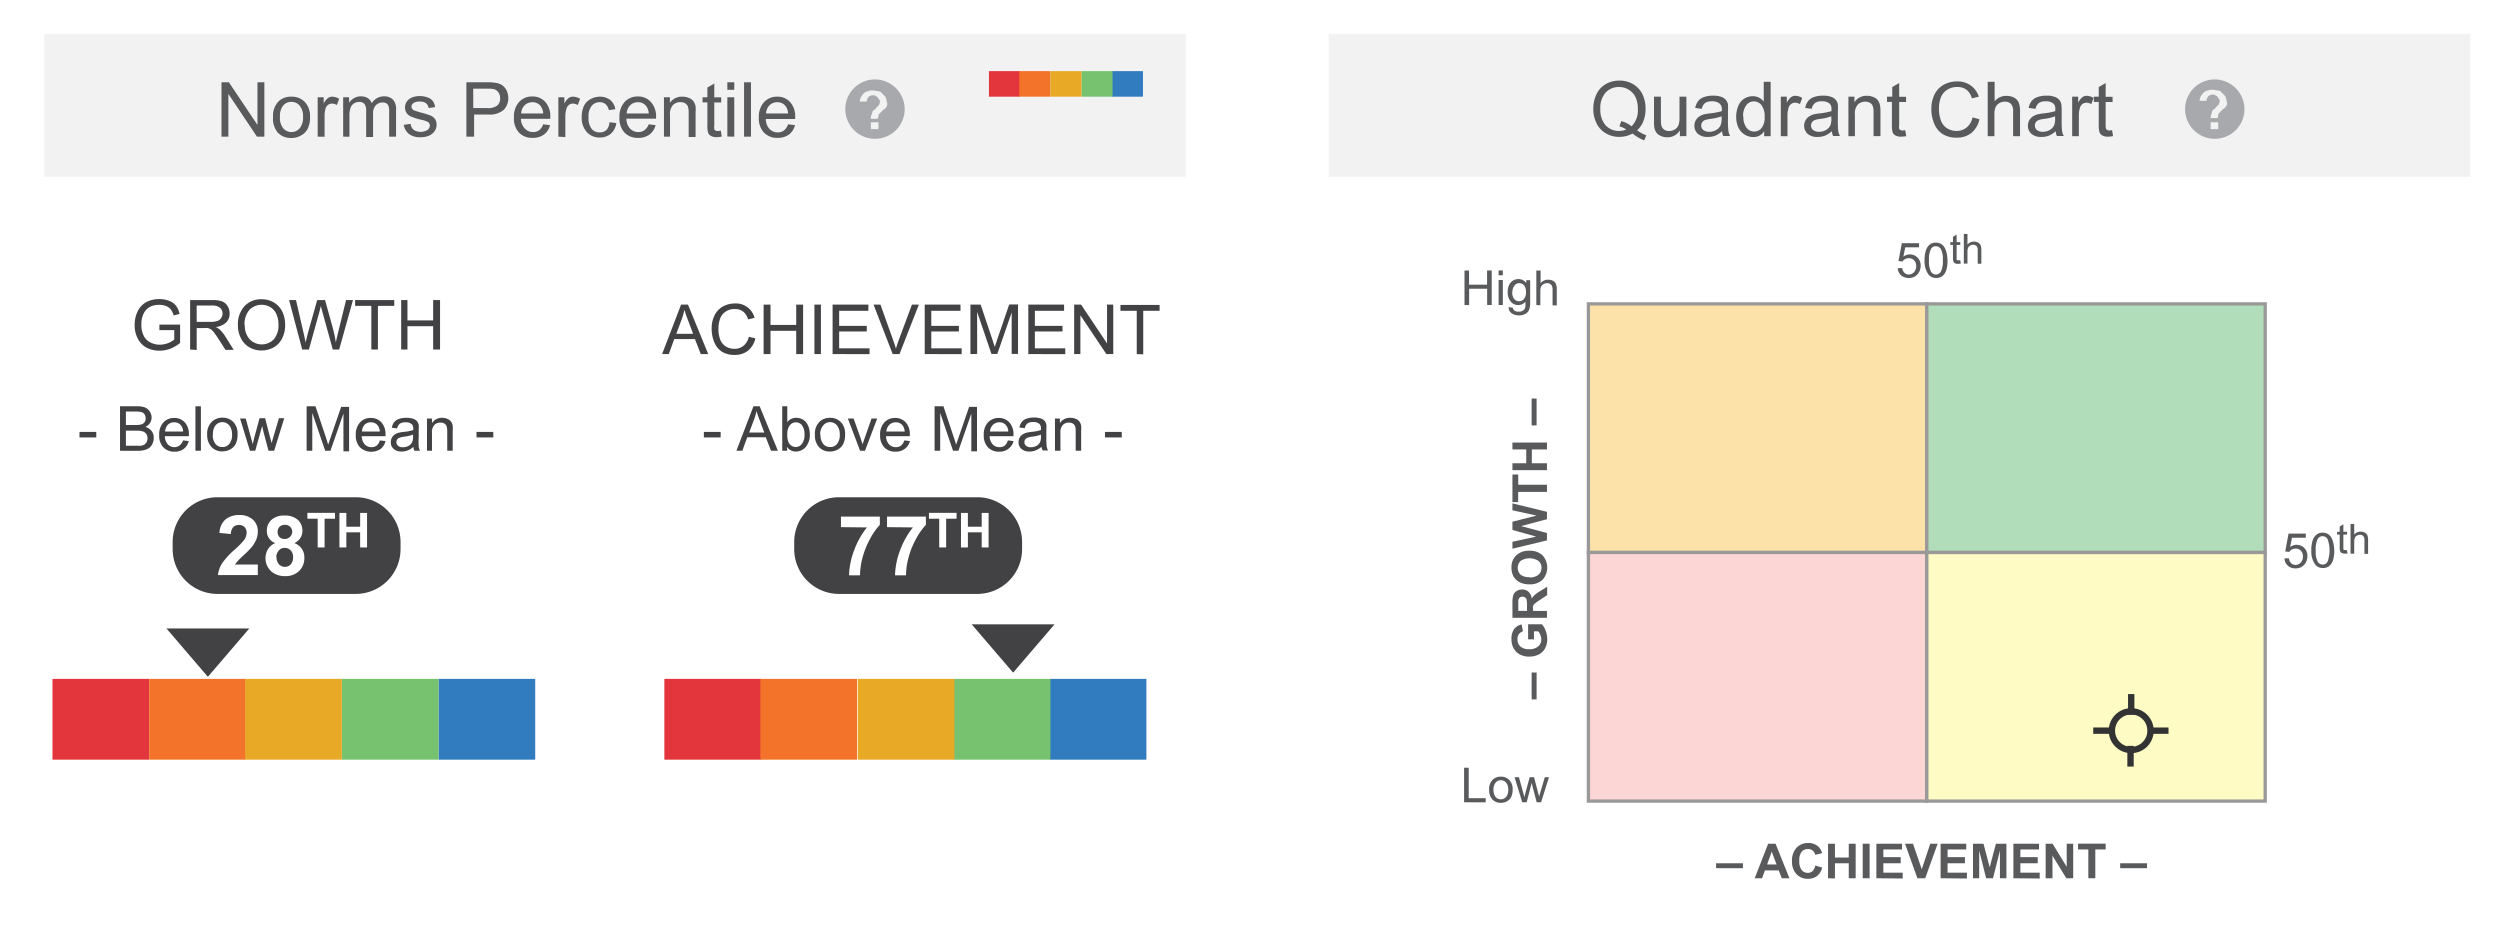 <svg xmlns="http://www.w3.org/2000/svg" width="362" height="135" viewBox="0 0 362 135"><title>sprofile_comparisons_growthex_low</title><g id="back"><rect width="362" height="135" fill="#fff"/></g><g id="Layer_1" data-name="Layer 1"><rect x="6.4" y="4.9" width="165.3" height="20.7" fill="#f2f2f2"/><rect x="192.4" y="4.9" width="165.3" height="20.7" fill="#f2f2f2"/><path d="M141.5,86h-20a6.49,6.49,0,0,1-6.5-6.5v-1a6.49,6.49,0,0,1,6.5-6.5h20a6.49,6.49,0,0,1,6.5,6.5v1A6.49,6.49,0,0,1,141.5,86Z" fill="#424143"/><g style="isolation:isolate"><path d="M32.07,19.79V11.91h1.07l4.14,6.18V11.91h1v7.88H37.21L33.07,13.6v6.19Z" fill="#595a5c"/><path d="M39.54,16.93a2.92,2.92,0,0,1,.89-2.34A2.6,2.6,0,0,1,42.22,14a2.58,2.58,0,0,1,1.92.77,2.94,2.94,0,0,1,.75,2.13,3.75,3.75,0,0,1-.33,1.73,2.27,2.27,0,0,1-1,1,2.72,2.72,0,0,1-1.38.35,2.58,2.58,0,0,1-1.94-.76A3.1,3.1,0,0,1,39.54,16.93Zm1,0A2.41,2.41,0,0,0,41,18.57a1.58,1.58,0,0,0,2.4,0,2.47,2.47,0,0,0,.48-1.67,2.35,2.35,0,0,0-.49-1.6,1.5,1.5,0,0,0-1.19-.55,1.52,1.52,0,0,0-1.2.54A2.43,2.43,0,0,0,40.54,16.93Z" fill="#595a5c"/><path d="M46,19.79V14.08h.87V15a2.17,2.17,0,0,1,.62-.8,1,1,0,0,1,.62-.2,2,2,0,0,1,1,.31l-.33.9a1.41,1.41,0,0,0-.71-.21.91.91,0,0,0-.57.19,1.05,1.05,0,0,0-.36.53A3.67,3.67,0,0,0,47,16.8v3Z" fill="#595a5c"/><path d="M49.69,19.79V14.08h.86v.8a2.07,2.07,0,0,1,.71-.67,2,2,0,0,1,1-.26,1.93,1.93,0,0,1,1,.26,1.45,1.45,0,0,1,.57.74,2.06,2.06,0,0,1,1.76-1,1.76,1.76,0,0,1,1.31.47,2,2,0,0,1,.45,1.45v3.92h-1v-3.6a2.7,2.7,0,0,0-.09-.83A.8.8,0,0,0,56,15a1,1,0,0,0-.58-.16,1.33,1.33,0,0,0-1,.4,1.74,1.74,0,0,0-.4,1.28v3.32h-1V16.08a1.64,1.64,0,0,0-.23-1,.92.92,0,0,0-.78-.32,1.42,1.42,0,0,0-.75.21,1.26,1.26,0,0,0-.5.63,3.43,3.43,0,0,0-.16,1.2v3Z" fill="#595a5c"/><path d="M58.46,18.08l1-.15a1.28,1.28,0,0,0,.45.88,1.89,1.89,0,0,0,2,0,.8.8,0,0,0,.33-.64.57.57,0,0,0-.29-.51,3.79,3.79,0,0,0-1-.33,8.8,8.8,0,0,1-1.47-.47,1.46,1.46,0,0,1-.63-.54,1.43,1.43,0,0,1-.21-.76,1.56,1.56,0,0,1,.65-1.25,1.89,1.89,0,0,1,.62-.28,2.82,2.82,0,0,1,.83-.12,3.28,3.28,0,0,1,1.18.2,1.53,1.53,0,0,1,.75.52,2,2,0,0,1,.33.88l-.94.13a1.07,1.07,0,0,0-.37-.69,1.42,1.42,0,0,0-.88-.24,1.56,1.56,0,0,0-.95.22.63.63,0,0,0-.28.51.52.52,0,0,0,.12.34.84.84,0,0,0,.37.26c.09,0,.38.12.85.25a13.32,13.32,0,0,1,1.43.44,1.55,1.55,0,0,1,.64.51,1.45,1.45,0,0,1,.23.83,1.68,1.68,0,0,1-.28.91,1.88,1.88,0,0,1-.82.66,2.86,2.86,0,0,1-1.2.23,2.64,2.64,0,0,1-1.69-.46A2.15,2.15,0,0,1,58.46,18.08Z" fill="#595a5c"/><path d="M67.53,19.79V11.91h3a7.18,7.18,0,0,1,1.2.08,2.34,2.34,0,0,1,1,.36,2.06,2.06,0,0,1,.63.76,2.44,2.44,0,0,1,.24,1.08,2.41,2.41,0,0,1-.64,1.7,3.09,3.09,0,0,1-2.31.69h-2v3.21Zm1-4.14h2A2.15,2.15,0,0,0,72,15.28a1.34,1.34,0,0,0,.42-1.06,1.37,1.37,0,0,0-.25-.84,1.14,1.14,0,0,0-.65-.47,4.3,4.3,0,0,0-1-.07h-2Z" fill="#595a5c"/><path d="M78.65,18l1,.12a2.41,2.41,0,0,1-.88,1.36,2.65,2.65,0,0,1-1.63.48,2.59,2.59,0,0,1-2-.77A3,3,0,0,1,74.42,17a3.16,3.16,0,0,1,.74-2.23,2.51,2.51,0,0,1,1.92-.8,2.42,2.42,0,0,1,1.87.78,3.07,3.07,0,0,1,.73,2.19c0,.06,0,.15,0,.26H75.42A2.14,2.14,0,0,0,76,18.62a1.6,1.6,0,0,0,1.19.5,1.45,1.45,0,0,0,.91-.28A1.89,1.89,0,0,0,78.65,18Zm-3.18-1.57h3.19a2,2,0,0,0-.37-1.07,1.47,1.47,0,0,0-1.2-.56,1.58,1.58,0,0,0-1.12.44A1.78,1.78,0,0,0,75.47,16.38Z" fill="#595a5c"/><path d="M80.85,19.79V14.08h.87V15a2.29,2.29,0,0,1,.61-.8A1.09,1.09,0,0,1,83,14a2,2,0,0,1,1,.31l-.34.9a1.35,1.35,0,0,0-.7-.21.87.87,0,0,0-.57.19,1.05,1.05,0,0,0-.36.53,3.67,3.67,0,0,0-.17,1.13v3Z" fill="#595a5c"/><path d="M88.24,17.7l1,.12a2.44,2.44,0,0,1-.79,1.54,2.34,2.34,0,0,1-1.58.55,2.43,2.43,0,0,1-1.88-.76A3.07,3.07,0,0,1,84.23,17a4,4,0,0,1,.3-1.62,2.2,2.2,0,0,1,.93-1A2.82,2.82,0,0,1,86.83,14a2.4,2.4,0,0,1,1.52.47,2.18,2.18,0,0,1,.75,1.34l-.94.14a1.53,1.53,0,0,0-.47-.86,1.2,1.2,0,0,0-.83-.29,1.48,1.48,0,0,0-1.18.52,2.46,2.46,0,0,0-.46,1.66,2.61,2.61,0,0,0,.44,1.67,1.42,1.42,0,0,0,1.15.52,1.36,1.36,0,0,0,1-.35A1.65,1.65,0,0,0,88.24,17.7Z" fill="#595a5c"/><path d="M93.93,18l1,.12a2.41,2.41,0,0,1-.88,1.36,2.65,2.65,0,0,1-1.63.48,2.59,2.59,0,0,1-2-.77A3,3,0,0,1,89.7,17a3.16,3.16,0,0,1,.74-2.23,2.53,2.53,0,0,1,1.92-.8,2.42,2.42,0,0,1,1.87.78A3.07,3.07,0,0,1,95,16.92c0,.06,0,.15,0,.26H90.7a2.14,2.14,0,0,0,.53,1.44,1.6,1.6,0,0,0,1.19.5,1.45,1.45,0,0,0,.91-.28A1.89,1.89,0,0,0,93.93,18Zm-3.18-1.57h3.19a2,2,0,0,0-.37-1.07,1.46,1.46,0,0,0-1.2-.56,1.58,1.58,0,0,0-1.12.44A1.78,1.78,0,0,0,90.75,16.38Z" fill="#595a5c"/><path d="M96.14,19.79V14.08H97v.81A2.06,2.06,0,0,1,98.83,14a2.26,2.26,0,0,1,.94.19,1.44,1.44,0,0,1,.65.48,2,2,0,0,1,.3.72,5.21,5.21,0,0,1,0,.94v3.51h-1V16.32a2.8,2.8,0,0,0-.11-.89,1,1,0,0,0-.4-.47,1.37,1.37,0,0,0-.68-.17,1.54,1.54,0,0,0-1.06.39,1.93,1.93,0,0,0-.45,1.49v3.12Z" fill="#595a5c"/><path d="M104.37,18.92l.14.85a3.45,3.45,0,0,1-.73.09,1.67,1.67,0,0,1-.82-.17.94.94,0,0,1-.41-.43,3.4,3.4,0,0,1-.12-1.14V14.83h-.7v-.75h.7V12.67l1-.58v2h1v.75h-1v3.34a1.54,1.54,0,0,0,0,.53.42.42,0,0,0,.16.19.74.74,0,0,0,.33.07A2.62,2.62,0,0,0,104.37,18.92Z" fill="#595a5c"/><path d="M105.32,13V11.91h1V13Zm0,6.77V14.08h1v5.71Z" fill="#595a5c"/><path d="M107.74,19.79V11.91h1v7.88Z" fill="#595a5c"/><path d="M114.11,18l1,.12a2.35,2.35,0,0,1-.87,1.36,2.65,2.65,0,0,1-1.63.48,2.59,2.59,0,0,1-2-.77,3,3,0,0,1-.73-2.16,3.16,3.16,0,0,1,.74-2.23,2.51,2.51,0,0,1,1.92-.8,2.42,2.42,0,0,1,1.87.78,3.07,3.07,0,0,1,.73,2.19c0,.06,0,.15,0,.26h-4.25a2.14,2.14,0,0,0,.53,1.44,1.6,1.6,0,0,0,1.19.5,1.45,1.45,0,0,0,.91-.28A1.89,1.89,0,0,0,114.11,18Zm-3.18-1.57h3.19a2,2,0,0,0-.37-1.07,1.47,1.47,0,0,0-1.2-.56,1.58,1.58,0,0,0-1.12.44A1.78,1.78,0,0,0,110.93,16.38Z" fill="#595a5c"/></g><g style="isolation:isolate"><path d="M237.05,18.87a6,6,0,0,0,1.34.73l-.31.73a6.37,6.37,0,0,1-1.69-1,3.85,3.85,0,0,1-1.93.49,3.69,3.69,0,0,1-1.94-.52,3.36,3.36,0,0,1-1.34-1.45,4.63,4.63,0,0,1-.47-2.1,4.75,4.75,0,0,1,.47-2.12,3.3,3.3,0,0,1,1.35-1.46,3.88,3.88,0,0,1,1.95-.5,3.8,3.8,0,0,1,2,.52,3.41,3.41,0,0,1,1.34,1.45,4.76,4.76,0,0,1,.46,2.1,4.83,4.83,0,0,1-.3,1.75A3.5,3.5,0,0,1,237.05,18.87Zm-2.29-1.33a3.94,3.94,0,0,1,1.49.75,3.25,3.25,0,0,0,.91-2.52,4,4,0,0,0-.32-1.67,2.58,2.58,0,0,0-1-1.11,2.62,2.62,0,0,0-1.41-.39,2.58,2.58,0,0,0-1.93.8,3.31,3.31,0,0,0-.77,2.38,3.4,3.4,0,0,0,.76,2.36,2.57,2.57,0,0,0,1.94.82,2.67,2.67,0,0,0,1.06-.21,3.47,3.47,0,0,0-1-.45Z" fill="#595a5c"/><path d="M243.25,19.72v-.84a2.07,2.07,0,0,1-1.8,1,2.3,2.3,0,0,1-.95-.19,1.6,1.6,0,0,1-.65-.48,2,2,0,0,1-.3-.72,5,5,0,0,1-.05-.9V14h1v3.16a5.67,5.67,0,0,0,.06,1,1,1,0,0,0,.39.59,1.15,1.15,0,0,0,.73.22,1.6,1.6,0,0,0,.82-.22,1.28,1.28,0,0,0,.54-.61,3.18,3.18,0,0,0,.15-1.11V14h1v5.71Z" fill="#595a5c"/><path d="M249.36,19a3.67,3.67,0,0,1-1,.65,3.06,3.06,0,0,1-1.06.18,2.12,2.12,0,0,1-1.45-.45,1.55,1.55,0,0,1-.5-1.18,1.51,1.51,0,0,1,.19-.76,1.59,1.59,0,0,1,.5-.56,2.43,2.43,0,0,1,.69-.32,8.08,8.08,0,0,1,.86-.14,9.47,9.47,0,0,0,1.73-.33v-.26A1.07,1.07,0,0,0,249,15a1.62,1.62,0,0,0-1.1-.33,1.71,1.71,0,0,0-1,.24,1.42,1.42,0,0,0-.48.85l-.95-.13a2.33,2.33,0,0,1,.43-1,1.86,1.86,0,0,1,.85-.58,4,4,0,0,1,1.3-.2,3.51,3.51,0,0,1,1.18.17,1.5,1.5,0,0,1,.67.44,1.45,1.45,0,0,1,.31.66,6,6,0,0,1,0,.89v1.29a11.57,11.57,0,0,0,.07,1.7,2.18,2.18,0,0,0,.24.69h-1A2.11,2.11,0,0,1,249.36,19Zm-.08-2.16a6.83,6.83,0,0,1-1.58.37,4.08,4.08,0,0,0-.85.19.85.85,0,0,0-.38.32.79.79,0,0,0-.13.45.84.84,0,0,0,.29.65,1.28,1.28,0,0,0,.86.26,1.92,1.92,0,0,0,1-.25,1.48,1.48,0,0,0,.64-.67,2.35,2.35,0,0,0,.16-1Z" fill="#595a5c"/><path d="M255.45,19.72V19a1.77,1.77,0,0,1-1.59.84,2.26,2.26,0,0,1-1.26-.37,2.46,2.46,0,0,1-.88-1,3.64,3.64,0,0,1-.32-1.55,4,4,0,0,1,.29-1.55,2.28,2.28,0,0,1,.85-1.07,2.35,2.35,0,0,1,1.27-.37,2,2,0,0,1,.92.22,1.92,1.92,0,0,1,.66.57V11.84h1v7.88Zm-3-2.85a2.47,2.47,0,0,0,.46,1.64,1.4,1.4,0,0,0,1.09.54,1.37,1.37,0,0,0,1.08-.52,2.4,2.4,0,0,0,.44-1.58,2.7,2.7,0,0,0-.45-1.72,1.4,1.4,0,0,0-1.11-.55,1.35,1.35,0,0,0-1.08.53A2.58,2.58,0,0,0,252.4,16.87Z" fill="#595a5c"/><path d="M257.86,19.72V14h.87v.87a2.39,2.39,0,0,1,.61-.8,1.09,1.09,0,0,1,.62-.2,2,2,0,0,1,1,.31l-.33.9a1.41,1.41,0,0,0-.71-.21,1,1,0,0,0-.57.19,1.05,1.05,0,0,0-.36.53,3.72,3.72,0,0,0-.16,1.13v3Z" fill="#595a5c"/><path d="M265.25,19a3.5,3.5,0,0,1-1,.65,3.11,3.11,0,0,1-1.06.18,2.12,2.12,0,0,1-1.45-.45,1.62,1.62,0,0,1,.19-2.5,2.43,2.43,0,0,1,.69-.32,8.08,8.08,0,0,1,.86-.14,9.15,9.15,0,0,0,1.72-.33c0-.14,0-.22,0-.26a1.07,1.07,0,0,0-.27-.83,1.64,1.64,0,0,0-1.11-.33,1.67,1.67,0,0,0-1,.24,1.42,1.42,0,0,0-.48.85l-.95-.13a2.33,2.33,0,0,1,.43-1,1.86,1.86,0,0,1,.85-.58,3.88,3.88,0,0,1,1.29-.2,3.53,3.53,0,0,1,1.19.17,1.5,1.5,0,0,1,.67.44,1.34,1.34,0,0,1,.3.66,4.58,4.58,0,0,1,0,.89v1.29a14.1,14.1,0,0,0,.06,1.7,2.2,2.2,0,0,0,.25.69h-1A2.11,2.11,0,0,1,265.25,19Zm-.08-2.16a6.59,6.59,0,0,1-1.57.37,4.08,4.08,0,0,0-.85.19.85.85,0,0,0-.38.32.79.79,0,0,0-.13.45.81.81,0,0,0,.29.65,1.26,1.26,0,0,0,.86.26,1.92,1.92,0,0,0,1-.25,1.48,1.48,0,0,0,.64-.67,2.37,2.37,0,0,0,.15-1Z" fill="#595a5c"/><path d="M267.65,19.72V14h.87v.81a2.06,2.06,0,0,1,1.82-.94,2.23,2.23,0,0,1,.94.19,1.44,1.44,0,0,1,.65.48,2,2,0,0,1,.3.72,5,5,0,0,1,.06.94v3.51h-1V16.25a2.8,2.8,0,0,0-.11-.89.94.94,0,0,0-.4-.46,1.28,1.28,0,0,0-.68-.18,1.56,1.56,0,0,0-1.06.39,1.93,1.93,0,0,0-.45,1.49v3.12Z" fill="#595a5c"/><path d="M275.88,18.85l.14.86a4.15,4.15,0,0,1-.73.08,1.59,1.59,0,0,1-.82-.17.94.94,0,0,1-.41-.43,3.8,3.8,0,0,1-.11-1.14V14.76h-.71V14H274V12.6l1-.58v2h1v.75h-1V18.1a1.5,1.5,0,0,0,0,.53.42.42,0,0,0,.16.19.64.64,0,0,0,.34.07A2.61,2.61,0,0,0,275.88,18.85Z" fill="#595a5c"/><path d="M285.62,17l1,.26a3.52,3.52,0,0,1-1.17,2,3.27,3.27,0,0,1-2.09.67,3.74,3.74,0,0,1-2.07-.52,3.2,3.2,0,0,1-1.21-1.5,5.33,5.33,0,0,1-.42-2.11,4.7,4.7,0,0,1,.47-2.15,3.27,3.27,0,0,1,1.34-1.39,4,4,0,0,1,1.91-.47,3.24,3.24,0,0,1,2,.6A3.13,3.13,0,0,1,286.53,14l-1,.24a2.4,2.4,0,0,0-.79-1.25,2.14,2.14,0,0,0-1.31-.39,2.55,2.55,0,0,0-1.52.43A2.31,2.31,0,0,0,281,14.2a4.87,4.87,0,0,0-.24,1.51,5,5,0,0,0,.29,1.76,2.22,2.22,0,0,0,.91,1.12,2.62,2.62,0,0,0,1.34.37,2.22,2.22,0,0,0,1.48-.51A2.5,2.5,0,0,0,285.62,17Z" fill="#595a5c"/><path d="M287.82,19.72V11.84h1v2.83a2.14,2.14,0,0,1,1.71-.79,2.38,2.38,0,0,1,1.1.25,1.54,1.54,0,0,1,.67.69,3.29,3.29,0,0,1,.2,1.28v3.62h-1V16.1a1.48,1.48,0,0,0-.31-1.05,1.18,1.18,0,0,0-.89-.33,1.57,1.57,0,0,0-.81.22,1.3,1.3,0,0,0-.54.6,2.76,2.76,0,0,0-.16,1.05v3.13Z" fill="#595a5c"/><path d="M297.66,19a3.5,3.5,0,0,1-1,.65,3.12,3.12,0,0,1-1.07.18,2.11,2.11,0,0,1-1.44-.45,1.52,1.52,0,0,1-.51-1.18,1.61,1.61,0,0,1,.19-.76,1.7,1.7,0,0,1,.5-.56,2.63,2.63,0,0,1,.7-.32,8.08,8.08,0,0,1,.86-.14,9.33,9.33,0,0,0,1.72-.33c0-.14,0-.22,0-.26a1.07,1.07,0,0,0-.27-.83,1.64,1.64,0,0,0-1.11-.33,1.67,1.67,0,0,0-1,.24,1.42,1.42,0,0,0-.48.85l-1-.13a2.33,2.33,0,0,1,.43-1,1.86,1.86,0,0,1,.85-.58,3.88,3.88,0,0,1,1.29-.2,3.53,3.53,0,0,1,1.19.17,1.56,1.56,0,0,1,.67.44,1.34,1.34,0,0,1,.3.66,5.58,5.58,0,0,1,.05.89v1.29a14.1,14.1,0,0,0,.06,1.7,2.2,2.2,0,0,0,.25.69h-1A2.11,2.11,0,0,1,297.66,19Zm-.08-2.16a6.57,6.57,0,0,1-1.58.37,4.11,4.11,0,0,0-.84.19.85.85,0,0,0-.38.32.79.79,0,0,0-.13.45.81.81,0,0,0,.29.65,1.25,1.25,0,0,0,.85.26,1.93,1.93,0,0,0,1-.25,1.48,1.48,0,0,0,.64-.67,2.37,2.37,0,0,0,.15-1Z" fill="#595a5c"/><path d="M300.05,19.72V14h.87v.87a2.39,2.39,0,0,1,.61-.8,1.09,1.09,0,0,1,.62-.2,2,2,0,0,1,1,.31l-.33.9a1.41,1.41,0,0,0-.71-.21,1,1,0,0,0-.57.19,1.05,1.05,0,0,0-.36.53,3.72,3.72,0,0,0-.16,1.13v3Z" fill="#595a5c"/><path d="M305.83,18.85l.14.86a4.06,4.06,0,0,1-.73.08,1.53,1.53,0,0,1-.81-.17.89.89,0,0,1-.41-.43,3.4,3.4,0,0,1-.12-1.14V14.76h-.71V14h.71V12.6l1-.58v2h1v.75h-1V18.1a1.8,1.8,0,0,0,.05.53.44.44,0,0,0,.17.19.62.62,0,0,0,.33.07A2.43,2.43,0,0,0,305.83,18.85Z" fill="#595a5c"/></g><g style="isolation:isolate"><path d="M121.77,76.33V74.8h5.63V76A9.23,9.23,0,0,0,126,78a12,12,0,0,0-1.1,2.73,10.33,10.33,0,0,0-.37,2.58h-1.59a11.14,11.14,0,0,1,.74-3.63,12,12,0,0,1,1.85-3.31Z" fill="#fff"/><path d="M128.44,76.33V74.8h5.63V76a9.23,9.23,0,0,0-1.41,2,11.56,11.56,0,0,0-1.1,2.73,9.89,9.89,0,0,0-.37,2.58H129.6a11.12,11.12,0,0,1,.73-3.63,12,12,0,0,1,1.86-3.31Z" fill="#fff"/></g><g style="isolation:isolate"><path d="M136,79.27V75.11h-1.49v-.85h4v.85H137v4.16Z" fill="#fff"/><path d="M139.15,79.27v-5h1v2h2v-2h1v5h-1V77.08h-2v2.19Z" fill="#fff"/></g><path d="M51.5,86h-20A6.49,6.49,0,0,1,25,79.5v-1A6.49,6.49,0,0,1,31.5,72h20A6.49,6.49,0,0,1,58,78.5v1A6.49,6.49,0,0,1,51.5,86Z" fill="#424143"/><g style="isolation:isolate"><path d="M37.33,81.74v1.53H31.56a4,4,0,0,1,.56-1.64A10.65,10.65,0,0,1,34,79.57a11.7,11.7,0,0,0,1.37-1.41,1.85,1.85,0,0,0,.34-1,1.12,1.12,0,0,0-.3-.84,1.1,1.1,0,0,0-.82-.3,1.14,1.14,0,0,0-.82.31,1.61,1.61,0,0,0-.35,1l-1.64-.16a2.7,2.7,0,0,1,.92-2,3.07,3.07,0,0,1,1.94-.59,2.81,2.81,0,0,1,2,.68A2.25,2.25,0,0,1,37.33,77a3,3,0,0,1-.21,1.1,4.51,4.51,0,0,1-.66,1.1,11.38,11.38,0,0,1-1.08,1.1c-.51.47-.84.79-1,1a2.66,2.66,0,0,0-.34.45Z" fill="#fff"/><path d="M39.86,78.64a1.84,1.84,0,0,1-1.22-1.78,2.08,2.08,0,0,1,.67-1.59,2.7,2.7,0,0,1,1.9-.62,2.74,2.74,0,0,1,1.91.62,2.08,2.08,0,0,1,.67,1.59,1.83,1.83,0,0,1-.31,1.06,1.94,1.94,0,0,1-.87.72,2.15,2.15,0,0,1,1.46,2.11,2.58,2.58,0,0,1-.76,1.93,2.75,2.75,0,0,1-2,.74,3,3,0,0,1-1.95-.61,2.58,2.58,0,0,1-.57-3.27A2.2,2.2,0,0,1,39.86,78.64Zm.18,2a1.54,1.54,0,0,0,.35,1.06,1.14,1.14,0,0,0,.87.38,1.1,1.1,0,0,0,.85-.37,1.5,1.5,0,0,0,.33-1,1.34,1.34,0,0,0-.34-1,1.11,1.11,0,0,0-.86-.37,1,1,0,0,0-.9.42A1.48,1.48,0,0,0,40,80.66ZM40.2,77a1.06,1.06,0,0,0,.27.77,1,1,0,0,0,.74.27,1,1,0,0,0,.75-.28A1,1,0,0,0,41.23,76a1,1,0,0,0-.75.28A1,1,0,0,0,40.2,77Z" fill="#fff"/></g><g style="isolation:isolate"><path d="M46,79.27V75.11H44.51v-.85h4v.85H47v4.16Z" fill="#fff"/><path d="M49.15,79.27v-5h1v2h2v-2h1v5h-1V77.08h-2v2.19Z" fill="#fff"/></g><g style="isolation:isolate"><path d="M23.08,47.8V47h3v2.66a5.62,5.62,0,0,1-1.44.84,4.5,4.5,0,0,1-1.53.28,4,4,0,0,1-1.91-.45A3,3,0,0,1,19.94,49a4,4,0,0,1-.44-1.91,4.42,4.42,0,0,1,.43-2,3,3,0,0,1,1.26-1.35,4,4,0,0,1,1.89-.43,3.64,3.64,0,0,1,1.4.25,2.28,2.28,0,0,1,1,.7A3,3,0,0,1,26,45.45l-.85.23a2.55,2.55,0,0,0-.41-.86,1.65,1.65,0,0,0-.68-.5,2.57,2.57,0,0,0-1-.18,3,3,0,0,0-1.12.19,2.13,2.13,0,0,0-.76.52,2.24,2.24,0,0,0-.45.71A3.59,3.59,0,0,0,20.47,47a3.48,3.48,0,0,0,.33,1.6,2.12,2.12,0,0,0,1,1,3,3,0,0,0,1.34.31,3.32,3.32,0,0,0,1.2-.23,3.12,3.12,0,0,0,.89-.51V47.8Z" fill="#424143"/><path d="M27.53,50.61V43.45H30.7a4.22,4.22,0,0,1,1.46.19,1.63,1.63,0,0,1,.79.68,2,2,0,0,1,.3,1.08,1.77,1.77,0,0,1-.49,1.28,2.54,2.54,0,0,1-1.53.67,2.25,2.25,0,0,1,.58.36,5.15,5.15,0,0,1,.78.95l1.25,2H32.65l-.95-1.49q-.42-.65-.69-1a1.8,1.8,0,0,0-.48-.48,1.49,1.49,0,0,0-.43-.19,3.25,3.25,0,0,0-.53,0H28.48v3.18Zm.95-4h2a3,3,0,0,0,1-.14,1,1,0,0,0,.55-.43,1.12,1.12,0,0,0,.19-.64,1.05,1.05,0,0,0-.36-.83,1.74,1.74,0,0,0-1.17-.33H28.48Z" fill="#424143"/><path d="M34.45,47.12a3.91,3.91,0,0,1,.95-2.79,3.29,3.29,0,0,1,2.48-1,3.45,3.45,0,0,1,1.78.47,3.14,3.14,0,0,1,1.22,1.33A4.37,4.37,0,0,1,41.29,47,4.11,4.11,0,0,1,40.85,49a3,3,0,0,1-1.24,1.31,3.63,3.63,0,0,1-1.74.44,3.46,3.46,0,0,1-1.81-.49,3.15,3.15,0,0,1-1.2-1.33A4,4,0,0,1,34.45,47.12Zm1,0a2.87,2.87,0,0,0,.7,2,2.43,2.43,0,0,0,3.51,0A3.08,3.08,0,0,0,40.32,47a3.58,3.58,0,0,0-.3-1.52,2.28,2.28,0,0,0-.86-1,2.51,2.51,0,0,0-3,.34A3.09,3.09,0,0,0,35.42,47.13Z" fill="#424143"/><path d="M43.76,50.61l-1.9-7.16h1l1.08,4.69c.12.49.22,1,.31,1.46.18-.76.29-1.2.32-1.32l1.36-4.83h1.14l1,3.62a19.81,19.81,0,0,1,.56,2.53c.09-.45.21-1,.35-1.55l1.13-4.6h1l-2,7.16h-.92l-1.51-5.46c-.12-.45-.2-.73-.22-.84q-.12.49-.21.84l-1.52,5.46Z" fill="#424143"/><path d="M53.77,50.61V44.29H51.42v-.84h5.67v.84H54.72v6.32Z" fill="#424143"/><path d="M58.09,50.61V43.45H59v2.94h3.72V43.45h1v7.16h-1V47.23H59v3.38Z" fill="#424143"/></g><g style="isolation:isolate"><path d="M95.87,51.27l2.75-7.16h1l2.93,7.16h-1.08l-.84-2.17h-3l-.79,2.17Zm2.06-2.94h2.43l-.75-2c-.23-.6-.4-1.1-.51-1.48a9.87,9.87,0,0,1-.38,1.36Z" fill="#424143"/><path d="M108.43,48.76l.95.24a3.23,3.23,0,0,1-1.07,1.78,3,3,0,0,1-1.9.61,3.34,3.34,0,0,1-1.88-.47,2.94,2.94,0,0,1-1.1-1.36,4.94,4.94,0,0,1-.38-1.92,4.13,4.13,0,0,1,.43-2,2.92,2.92,0,0,1,1.21-1.27,3.67,3.67,0,0,1,1.74-.43,2.78,2.78,0,0,1,2.83,2.09l-.94.22a2.17,2.17,0,0,0-.72-1.14,1.91,1.91,0,0,0-1.19-.36,2.28,2.28,0,0,0-1.38.4,2,2,0,0,0-.78,1.06,4.23,4.23,0,0,0-.22,1.37,4.37,4.37,0,0,0,.26,1.6,2.07,2.07,0,0,0,.83,1,2.35,2.35,0,0,0,1.22.33,2,2,0,0,0,1.34-.46A2.32,2.32,0,0,0,108.43,48.76Z" fill="#424143"/><path d="M110.57,51.27V44.11h1v2.94h3.72V44.11h1v7.16h-1V47.9h-3.72v3.37Z" fill="#424143"/><path d="M117.93,51.27V44.11h.94v7.16Z" fill="#424143"/><path d="M120.56,51.27V44.11h5.18V45h-4.23v2.19h4V48h-4v2.44h4.4v.84Z" fill="#424143"/><path d="M129.26,51.27l-2.77-7.16h1l1.86,5.2c.15.42.28.81.38,1.18.11-.39.24-.79.38-1.18l1.94-5.2h1l-2.8,7.16Z" fill="#424143"/><path d="M133.9,51.27V44.11h5.18V45h-4.23v2.19h4V48h-4v2.44h4.4v.84Z" fill="#424143"/><path d="M140.52,51.27V44.11H142l1.7,5.07c.15.47.27.83.34,1.06.08-.26.21-.64.38-1.15l1.71-5h1.28v7.16h-.92v-6l-2.08,6h-.85l-2.07-6.09v6.09Z" fill="#424143"/><path d="M148.9,51.27V44.11h5.18V45h-4.23v2.19h4V48h-4v2.44h4.4v.84Z" fill="#424143"/><path d="M155.54,51.27V44.11h1l3.76,5.62V44.11h.9v7.16h-1l-3.76-5.62v5.62Z" fill="#424143"/><path d="M164.6,51.27V45h-2.36v-.85h5.67V45h-2.37v6.31Z" fill="#424143"/></g><g style="isolation:isolate"><path d="M101.92,63.34v-.8h2.43v.8Z" fill="#424143"/><path d="M106.63,65.27l2.47-6.44H110l2.64,6.44h-1l-.75-1.95h-2.69l-.71,1.95Zm1.85-2.64h2.19L110,60.84c-.21-.54-.36-1-.46-1.33a8.11,8.11,0,0,1-.35,1.23Z" fill="#424143"/><path d="M114,65.27h-.73V58.83H114v2.3a1.57,1.57,0,0,1,1.28-.63,2.08,2.08,0,0,1,.82.17,1.79,1.79,0,0,1,.63.49,2.59,2.59,0,0,1,.39.76,3.26,3.26,0,0,1,.14.95,2.67,2.67,0,0,1-.59,1.85,1.87,1.87,0,0,1-1.43.66,1.5,1.5,0,0,1-1.3-.69Zm0-2.37a2.5,2.5,0,0,0,.22,1.22,1.16,1.16,0,0,0,1,.61,1.13,1.13,0,0,0,.89-.45,2.07,2.07,0,0,0,.38-1.35,2.11,2.11,0,0,0-.36-1.35,1.14,1.14,0,0,0-.88-.43,1.15,1.15,0,0,0-.9.45A2,2,0,0,0,114,62.9Z" fill="#424143"/><path d="M118,62.94a2.39,2.39,0,0,1,.72-1.92,2.14,2.14,0,0,1,1.46-.52,2.1,2.1,0,0,1,1.58.63,2.38,2.38,0,0,1,.61,1.74,3.09,3.09,0,0,1-.27,1.42,1.9,1.9,0,0,1-.79.8,2.29,2.29,0,0,1-1.13.29,2.09,2.09,0,0,1-1.58-.63A2.52,2.52,0,0,1,118,62.94Zm.81,0a2,2,0,0,0,.39,1.34,1.25,1.25,0,0,0,1,.45,1.23,1.23,0,0,0,1-.45,2,2,0,0,0,.4-1.37,2,2,0,0,0-.4-1.31,1.29,1.29,0,0,0-2,0A2,2,0,0,0,118.76,62.94Z" fill="#424143"/><path d="M124.54,65.27l-1.77-4.67h.83l1,2.8c.11.3.21.62.3.94.07-.25.17-.54.3-.89l1-2.85h.82l-1.77,4.67Z" fill="#424143"/><path d="M130.94,63.77l.82.1A2,2,0,0,1,131,65a2.1,2.1,0,0,1-1.33.4,2.14,2.14,0,0,1-1.63-.63,2.46,2.46,0,0,1-.6-1.77,2.55,2.55,0,0,1,.61-1.83,2.06,2.06,0,0,1,1.57-.65,2,2,0,0,1,1.53.64,2.5,2.5,0,0,1,.59,1.79v.21H128.3a1.81,1.81,0,0,0,.43,1.18,1.33,1.33,0,0,0,1,.41,1.21,1.21,0,0,0,.74-.23A1.49,1.49,0,0,0,130.94,63.77Zm-2.6-1.28H131a1.63,1.63,0,0,0-.3-.88,1.2,1.2,0,0,0-1-.46,1.28,1.28,0,0,0-.92.36A1.52,1.52,0,0,0,128.34,62.49Z" fill="#424143"/><path d="M135.33,65.27V58.83h1.28l1.52,4.56c.15.43.25.74.31,1,.08-.23.19-.57.35-1l1.54-4.48h1.14v6.44h-.82V59.88l-1.87,5.39H138l-1.86-5.48v5.48Z" fill="#424143"/><path d="M145.94,63.77l.82.1A2,2,0,0,1,146,65a2.09,2.09,0,0,1-1.33.4,2.12,2.12,0,0,1-1.62-.63,2.46,2.46,0,0,1-.6-1.77,2.59,2.59,0,0,1,.6-1.83,2.08,2.08,0,0,1,1.58-.65,2,2,0,0,1,1.52.64,2.5,2.5,0,0,1,.6,1.79,1.79,1.79,0,0,1,0,.21H143.3a1.81,1.81,0,0,0,.44,1.18,1.29,1.29,0,0,0,1,.41,1.26,1.26,0,0,0,.75-.23A1.55,1.55,0,0,0,145.94,63.77Zm-2.59-1.28H146a1.48,1.48,0,0,0-.3-.88,1.19,1.19,0,0,0-1-.46,1.24,1.24,0,0,0-.91.36A1.42,1.42,0,0,0,143.35,62.49Z" fill="#424143"/><path d="M150.8,64.7a2.82,2.82,0,0,1-.85.52,2.28,2.28,0,0,1-.87.16A1.69,1.69,0,0,1,147.9,65a1.22,1.22,0,0,1-.41-1,1.26,1.26,0,0,1,.15-.62,1.31,1.31,0,0,1,.41-.46,2.12,2.12,0,0,1,.57-.26,6.48,6.48,0,0,1,.7-.12,6.48,6.48,0,0,0,1.41-.27c0-.11,0-.18,0-.21a.87.87,0,0,0-.23-.68,1.31,1.31,0,0,0-.9-.27,1.39,1.39,0,0,0-.82.2,1.15,1.15,0,0,0-.39.69l-.78-.1a2,2,0,0,1,.35-.81,1.52,1.52,0,0,1,.7-.47,3.11,3.11,0,0,1,1.06-.16,2.89,2.89,0,0,1,1,.14,1.28,1.28,0,0,1,.55.35,1.21,1.21,0,0,1,.24.54,4.11,4.11,0,0,1,0,.73v1.06a12,12,0,0,0,.05,1.39,1.88,1.88,0,0,0,.2.56H151A1.59,1.59,0,0,1,150.8,64.7Zm-.07-1.77a5.35,5.35,0,0,1-1.29.3,3.22,3.22,0,0,0-.69.16.7.7,0,0,0-.31.25.73.73,0,0,0-.11.38.68.68,0,0,0,.24.53,1,1,0,0,0,.7.21,1.62,1.62,0,0,0,.81-.2,1.27,1.27,0,0,0,.53-.55,2,2,0,0,0,.12-.79Z" fill="#424143"/><path d="M152.76,65.27V60.6h.71v.67A1.69,1.69,0,0,1,155,60.5a1.92,1.92,0,0,1,.77.15,1.18,1.18,0,0,1,.53.4,1.53,1.53,0,0,1,.25.58,4.66,4.66,0,0,1,0,.77v2.87h-.79V62.43a2.17,2.17,0,0,0-.09-.72.72.72,0,0,0-.33-.38,1,1,0,0,0-.55-.14,1.23,1.23,0,0,0-.87.32,1.55,1.55,0,0,0-.37,1.21v2.55Z" fill="#424143"/><path d="M160,63.34v-.8h2.43v.8Z" fill="#424143"/></g><g style="isolation:isolate"><path d="M11.51,63.34v-.8h2.43v.8Z" fill="#424143"/><path d="M17.38,65.27V58.83H19.8A3.2,3.2,0,0,1,21,59a1.6,1.6,0,0,1,.7.61,1.56,1.56,0,0,1,.25.85,1.49,1.49,0,0,1-.22.78,1.63,1.63,0,0,1-.68.58,1.7,1.7,0,0,1,.9.59,1.54,1.54,0,0,1,.31,1,1.86,1.86,0,0,1-.19.85,1.61,1.61,0,0,1-.47.6,2,2,0,0,1-.7.31,4,4,0,0,1-1,.11Zm.85-3.73h1.39a3.13,3.13,0,0,0,.82-.08.9.9,0,0,0,.49-.32.93.93,0,0,0,.16-.56,1.08,1.08,0,0,0-.15-.57.78.78,0,0,0-.44-.33,3.69,3.69,0,0,0-1-.09H18.23Zm0,3h1.61a3.91,3.91,0,0,0,.58,0,1.35,1.35,0,0,0,.49-.17,1,1,0,0,0,.32-.36,1.09,1.09,0,0,0,.13-.55,1.08,1.08,0,0,0-.18-.62,1.06,1.06,0,0,0-.52-.38,3.22,3.22,0,0,0-.94-.1H18.23Z" fill="#424143"/><path d="M26.51,63.77l.82.1A2,2,0,0,1,26.61,65a2.1,2.1,0,0,1-1.33.4,2.14,2.14,0,0,1-1.63-.63,2.46,2.46,0,0,1-.6-1.77,2.55,2.55,0,0,1,.61-1.83,2.06,2.06,0,0,1,1.57-.65,2,2,0,0,1,1.53.64,2.5,2.5,0,0,1,.59,1.79v.21H23.87a1.81,1.81,0,0,0,.43,1.18,1.33,1.33,0,0,0,1,.41A1.21,1.21,0,0,0,26,64.5,1.49,1.49,0,0,0,26.51,63.77Zm-2.6-1.28h2.61a1.63,1.63,0,0,0-.3-.88,1.2,1.2,0,0,0-1-.46,1.28,1.28,0,0,0-.92.36A1.52,1.52,0,0,0,23.91,62.49Z" fill="#424143"/><path d="M28.3,65.27V58.83h.79v6.44Z" fill="#424143"/><path d="M30,62.94A2.39,2.39,0,0,1,30.75,61a2.14,2.14,0,0,1,1.46-.52,2.1,2.1,0,0,1,1.58.63,2.38,2.38,0,0,1,.61,1.74,3.09,3.09,0,0,1-.27,1.42,1.9,1.9,0,0,1-.79.8,2.29,2.29,0,0,1-1.13.29,2.09,2.09,0,0,1-1.58-.63A2.52,2.52,0,0,1,30,62.94Zm.81,0a2,2,0,0,0,.39,1.34,1.25,1.25,0,0,0,1,.45,1.23,1.23,0,0,0,1-.45,2,2,0,0,0,.4-1.37,2,2,0,0,0-.4-1.31,1.29,1.29,0,0,0-2,0A2,2,0,0,0,30.84,62.94Z" fill="#424143"/><path d="M36.19,65.27,34.76,60.6h.82l.74,2.7.28,1s.09-.37.24-1l.74-2.74h.81l.7,2.71.24.89.26-.9.8-2.7h.77L39.7,65.27h-.82l-.74-2.79-.18-.8-1,3.59Z" fill="#424143"/><path d="M44.4,65.27V58.83h1.28l1.53,4.56.31,1c.07-.23.18-.57.34-1l1.54-4.48h1.15v6.44h-.82V59.88l-1.88,5.39h-.76l-1.87-5.48v5.48Z" fill="#424143"/><path d="M55,63.77l.82.1A2,2,0,0,1,55.12,65a2.42,2.42,0,0,1-3-.23,2.46,2.46,0,0,1-.6-1.77,2.55,2.55,0,0,1,.61-1.83,2,2,0,0,1,1.57-.65,2,2,0,0,1,1.53.64,2.54,2.54,0,0,1,.59,1.79v.21H52.38a1.81,1.81,0,0,0,.43,1.18,1.31,1.31,0,0,0,1,.41,1.21,1.21,0,0,0,.74-.23A1.49,1.49,0,0,0,55,63.77Zm-2.6-1.28H55a1.63,1.63,0,0,0-.3-.88,1.2,1.2,0,0,0-1-.46,1.27,1.27,0,0,0-.92.36A1.47,1.47,0,0,0,52.42,62.49Z" fill="#424143"/><path d="M59.87,64.7a2.79,2.79,0,0,1-.84.52,2.28,2.28,0,0,1-.87.16A1.72,1.72,0,0,1,57,65a1.25,1.25,0,0,1-.41-1,1.17,1.17,0,0,1,.16-.62,1.22,1.22,0,0,1,.41-.46,1.92,1.92,0,0,1,.56-.26,6.31,6.31,0,0,1,.71-.12,6.48,6.48,0,0,0,1.41-.27V62.1a.87.87,0,0,0-.22-.68,1.31,1.31,0,0,0-.9-.27,1.43,1.43,0,0,0-.83.2,1.26,1.26,0,0,0-.39.69l-.77-.1a2,2,0,0,1,.34-.81,1.63,1.63,0,0,1,.7-.47,3.15,3.15,0,0,1,1.06-.16,2.89,2.89,0,0,1,1,.14,1.22,1.22,0,0,1,.55.35,1.35,1.35,0,0,1,.25.54,5.41,5.41,0,0,1,0,.73v1.06a10,10,0,0,0,0,1.39,1.64,1.64,0,0,0,.2.56H60A1.82,1.82,0,0,1,59.87,64.7Zm-.06-1.77a5.6,5.6,0,0,1-1.29.3,2.93,2.93,0,0,0-.69.16.65.65,0,0,0-.43.63.68.68,0,0,0,.24.53,1,1,0,0,0,.7.21,1.69,1.69,0,0,0,.82-.2,1.25,1.25,0,0,0,.52-.55,1.82,1.82,0,0,0,.13-.79Z" fill="#424143"/><path d="M61.83,65.27V60.6h.72v.67A1.67,1.67,0,0,1,64,60.5a2,2,0,0,1,.78.15,1.3,1.3,0,0,1,.53.4,1.51,1.51,0,0,1,.24.58,4.38,4.38,0,0,1,0,.77v2.87h-.79V62.43a2.13,2.13,0,0,0-.1-.72.74.74,0,0,0-.32-.38,1,1,0,0,0-.56-.14,1.27,1.27,0,0,0-.87.32,1.59,1.59,0,0,0-.36,1.21v2.55Z" fill="#424143"/><path d="M69,63.34v-.8h2.43v.8Z" fill="#424143"/></g><polygon points="146.7 97.4 140.7 90.4 152.7 90.4 146.7 97.4" fill="#424143"/><rect x="152" y="98.3" width="14" height="11.7" fill="#317cbf"/><rect x="138.1" y="98.3" width="14" height="11.7" fill="#76c26e"/><rect x="96.2" y="98.3" width="14" height="11.7" fill="#e2353c"/><rect x="110.1" y="98.3" width="14" height="11.7" fill="#f3732a"/><rect x="124.2" y="98.3" width="14" height="11.7" fill="#e8a927"/><rect x="161" y="10.3" width="4.5" height="3.7" fill="#317cbf"/><rect x="156.6" y="10.3" width="4.5" height="3.7" fill="#76c26e"/><rect x="143.2" y="10.3" width="4.5" height="3.7" fill="#e2353c"/><rect x="147.6" y="10.3" width="4.5" height="3.7" fill="#f3732a"/><rect x="152.1" y="10.3" width="4.5" height="3.7" fill="#e8a927"/><polygon points="30.1 98 24.1 91 36.1 91 30.1 98" fill="#424143"/><rect x="63.5" y="98.3" width="14" height="11.7" fill="#317cbf"/><rect x="49.5" y="98.3" width="14" height="11.7" fill="#76c26e"/><rect x="7.6" y="98.3" width="14" height="11.7" fill="#e2353c"/><rect x="21.6" y="98.3" width="14" height="11.7" fill="#f3732a"/><rect x="35.5" y="98.3" width="14" height="11.7" fill="#e8a927"/><rect x="230" y="44" width="49" height="36" fill="#fce2a8" stroke="#999" stroke-miterlimit="10" stroke-width="0.48"/><rect x="279" y="44" width="49" height="36" fill="#b2ddba" stroke="#999" stroke-miterlimit="10" stroke-width="0.48"/><rect x="230" y="80" width="49" height="36" fill="#fbd6d4" stroke="#999" stroke-miterlimit="10" stroke-width="0.48"/><rect x="279" y="80" width="49" height="36" fill="#fefbc4" stroke="#999" stroke-miterlimit="10" stroke-width="0.48"/><g style="isolation:isolate"><path d="M212.06,44.17v-5h.66v2.05h2.61V39.16H216v5h-.66V41.81h-2.61v2.36Z" fill="#595a5c"/><path d="M217,39.86v-.7h.61v.7Zm0,4.31V40.54h.61v3.63Z" fill="#595a5c"/><path d="M218.46,44.47l.6.09a.53.53,0,0,0,.21.4,1,1,0,0,0,.62.17,1.11,1.11,0,0,0,.66-.17.82.82,0,0,0,.32-.48,4.41,4.41,0,0,0,0-.79,1.26,1.26,0,0,1-1,.48,1.36,1.36,0,0,1-1.15-.54,2.06,2.06,0,0,1-.41-1.3,2.52,2.52,0,0,1,.18-1,1.55,1.55,0,0,1,.55-.68,1.48,1.48,0,0,1,.84-.24A1.32,1.32,0,0,1,221,41v-.43h.57v3.13a2.91,2.91,0,0,1-.18,1.21,1.2,1.2,0,0,1-.54.55,1.88,1.88,0,0,1-.93.21,1.73,1.73,0,0,1-1-.29A1,1,0,0,1,218.46,44.47Zm.51-2.18a1.58,1.58,0,0,0,.28,1,.91.91,0,0,0,.71.33.89.89,0,0,0,.71-.33,1.48,1.48,0,0,0,.29-1,1.54,1.54,0,0,0-.29-1A1,1,0,0,0,220,41a.86.86,0,0,0-.69.34A1.43,1.43,0,0,0,219,42.29Z" fill="#595a5c"/><path d="M222.46,44.17v-5h.62V41a1.39,1.39,0,0,1,1.09-.5,1.54,1.54,0,0,1,.7.16.94.94,0,0,1,.42.44,2,2,0,0,1,.13.82v2.3h-.61v-2.3a1,1,0,0,0-.2-.68A.77.77,0,0,0,224,41a1,1,0,0,0-.51.15.8.8,0,0,0-.35.38,1.75,1.75,0,0,0-.1.67v2Z" fill="#595a5c"/></g><g style="isolation:isolate"><path d="M248.49,125.71V125h3.89v.72Z" fill="#595a5c"/><path d="M259.11,127.17H258l-.44-1.14h-2l-.41,1.14h-1.07l1.95-5h1.07Zm-1.87-2-.69-1.86-.67,1.86Z" fill="#595a5c"/><path d="M262.85,125.32l1,.31a2.17,2.17,0,0,1-.75,1.22,2.1,2.1,0,0,1-1.33.4,2.13,2.13,0,0,1-1.64-.68,2.6,2.6,0,0,1-.65-1.86,2.75,2.75,0,0,1,.65-1.95,2.22,2.22,0,0,1,1.7-.69,2.08,2.08,0,0,1,1.49.54,2,2,0,0,1,.52.93l-1,.24a1,1,0,0,0-.37-.62,1,1,0,0,0-.68-.22,1.18,1.18,0,0,0-.91.39,2,2,0,0,0-.34,1.3,2.09,2.09,0,0,0,.34,1.35,1.11,1.11,0,0,0,.89.41,1,1,0,0,0,.69-.26A1.48,1.48,0,0,0,262.85,125.32Z" fill="#595a5c"/><path d="M264.7,127.17v-5h1v2h2v-2h1v5h-1V125h-2v2.2Z" fill="#595a5c"/><path d="M269.72,127.17v-5h1v5Z" fill="#595a5c"/><path d="M271.7,127.17v-5h3.71V123h-2.7v1.11h2.51V125h-2.51v1.36h2.8v.85Z" fill="#595a5c"/><path d="M277.64,127.17l-1.79-5H277l1.27,3.7,1.23-3.7h1.07l-1.8,5Z" fill="#595a5c"/><path d="M281,127.17v-5h3.71V123h-2.7v1.11h2.51V125h-2.51v1.36h2.8v.85Z" fill="#595a5c"/><path d="M285.69,127.17v-5h1.52l.9,3.41.9-3.41h1.52v5h-.94v-4l-1,4h-1l-1-4v4Z" fill="#595a5c"/><path d="M291.54,127.17v-5h3.71V123h-2.7v1.11h2.51V125h-2.51v1.36h2.8v.85Z" fill="#595a5c"/><path d="M296.21,127.17v-5h1l2.05,3.34v-3.34h.94v5h-1l-2-3.27v3.27Z" fill="#595a5c"/><path d="M302.39,127.17V123H300.9v-.84h4V123H303.4v4.17Z" fill="#595a5c"/><path d="M307,125.71V125h3.89v.72Z" fill="#595a5c"/></g><g style="isolation:isolate"><path d="M222.5,101.27h-.72V97.38h.72Z" fill="#595a5c"/><path d="M222.12,92.58h-.85V90.39h2a3,3,0,0,1,.54.93,3.47,3.47,0,0,1,.23,1.22,2.75,2.75,0,0,1-.33,1.37,2.11,2.11,0,0,1-.94.88,3.12,3.12,0,0,1-1.33.29,2.9,2.9,0,0,1-1.4-.33,2.27,2.27,0,0,1-.93-1,2.67,2.67,0,0,1-.25-1.2,2.41,2.41,0,0,1,.39-1.46,1.83,1.83,0,0,1,1.08-.67l.19,1a1.15,1.15,0,0,0-.58.4,1.23,1.23,0,0,0-.21.73,1.37,1.37,0,0,0,.42,1.06,1.76,1.76,0,0,0,1.24.39,1.92,1.92,0,0,0,1.34-.4,1.31,1.31,0,0,0,.45-1,1.58,1.58,0,0,0-.13-.63,1.91,1.91,0,0,0-.3-.55h-.63Z" fill="#595a5c"/><path d="M224,89.46h-5V87.33a3.67,3.67,0,0,1,.13-1.17,1.13,1.13,0,0,1,.48-.58,1.4,1.4,0,0,1,.79-.22,1.32,1.32,0,0,1,.93.33,1.6,1.6,0,0,1,.47,1,2,2,0,0,1,.42-.54,5.6,5.6,0,0,1,.81-.57l1-.62v1.21l-1.09.73a6.23,6.23,0,0,0-.74.54.82.82,0,0,0-.21.3,1.66,1.66,0,0,0,0,.51v.21H224Zm-2.89-1V87.7a3.72,3.72,0,0,0-.07-.91.5.5,0,0,0-.21-.28.62.62,0,0,0-.37-.11.6.6,0,0,0-.41.14.59.59,0,0,0-.2.38c0,.08,0,.33,0,.74v.79Z" fill="#595a5c"/><path d="M221.48,84.61a3,3,0,0,1-1.28-.23,2.31,2.31,0,0,1-.69-.46,2.11,2.11,0,0,1-.45-.65,2.77,2.77,0,0,1-.2-1.08,2.33,2.33,0,0,1,.69-1.77,2.6,2.6,0,0,1,1.91-.67,2.63,2.63,0,0,1,1.9.66,2.64,2.64,0,0,1,0,3.54A2.58,2.58,0,0,1,221.48,84.61Zm0-1a1.88,1.88,0,0,0,1.29-.39,1.31,1.31,0,0,0,.44-1,1.26,1.26,0,0,0-.44-1,2.4,2.4,0,0,0-2.59,0,1.42,1.42,0,0,0,0,2A1.94,1.94,0,0,0,221.45,83.57Z" fill="#595a5c"/><path d="M224,78.25l-5,1.2v-1l3.44-.75L219,76.74v-1.2l3.5-.88-3.5-.77v-1l5,1.22v1.07l-3.75,1,3.75,1Z" fill="#595a5c"/><path d="M224,71.23h-4.17v1.48H219v-4h.84v1.48H224Z" fill="#595a5c"/><path d="M224,68.08h-5v-1h2v-2h-2v-1h5v1h-2.19v2H224Z" fill="#595a5c"/><path d="M222.5,61.6h-.72V57.71h.72Z" fill="#595a5c"/></g><g style="isolation:isolate"><path d="M212,116.17v-5h.67v4.41h2.46v.6Z" fill="#595a5c"/><path d="M215.63,114.35a1.84,1.84,0,0,1,.56-1.49,1.67,1.67,0,0,1,1.14-.4,1.61,1.61,0,0,1,1.22.49,1.83,1.83,0,0,1,.48,1.35,2.39,2.39,0,0,1-.21,1.1,1.54,1.54,0,0,1-.61.63,1.91,1.91,0,0,1-.88.22,1.6,1.6,0,0,1-1.23-.49A1.94,1.94,0,0,1,215.63,114.35Zm.63,0a1.58,1.58,0,0,0,.3,1.05,1,1,0,0,0,.77.34,1,1,0,0,0,.76-.35,1.58,1.58,0,0,0,.3-1.06,1.51,1.51,0,0,0-.3-1,1,1,0,0,0-1.53,0A1.56,1.56,0,0,0,216.26,114.35Z" fill="#595a5c"/><path d="M220.42,116.17l-1.11-3.63h.63l.58,2.09.22.78s.07-.29.18-.75l.58-2.12h.63l.55,2.1.18.7.21-.71.62-2.09h.6l-1.14,3.63h-.64l-.57-2.18-.15-.62-.73,2.8Z" fill="#595a5c"/></g><g style="isolation:isolate"><path d="M274.79,38.85l.65-.05a1.16,1.16,0,0,0,.33.71.88.88,0,0,0,.63.24,1,1,0,0,0,.75-.34,1.24,1.24,0,0,0,.31-.89,1.14,1.14,0,0,0-.3-.83,1,1,0,0,0-.77-.3,1.08,1.08,0,0,0-.54.13,1,1,0,0,0-.37.35l-.58-.07.48-2.58h2.5v.59h-2l-.27,1.35a1.61,1.61,0,0,1,.94-.32,1.52,1.52,0,0,1,1.11.46,1.58,1.58,0,0,1,.45,1.17,1.83,1.83,0,0,1-.39,1.17,1.59,1.59,0,0,1-1.32.61,1.67,1.67,0,0,1-1.12-.38A1.53,1.53,0,0,1,274.79,38.85Z" fill="#595a5c"/><path d="M278.68,37.7a4.3,4.3,0,0,1,.19-1.43,1.75,1.75,0,0,1,.54-.84,1.36,1.36,0,0,1,.91-.29,1.49,1.49,0,0,1,.71.16,1.4,1.4,0,0,1,.5.47,2.66,2.66,0,0,1,.31.74A5.28,5.28,0,0,1,282,37.7a4.63,4.63,0,0,1-.18,1.42,1.8,1.8,0,0,1-.54.84,1.44,1.44,0,0,1-.91.29,1.37,1.37,0,0,1-1.14-.52A3.29,3.29,0,0,1,278.68,37.7Zm.64,0a3.08,3.08,0,0,0,.29,1.64.82.82,0,0,0,1.42,0,3.18,3.18,0,0,0,.29-1.64,3.17,3.17,0,0,0-.29-1.65.85.85,0,0,0-.72-.4.79.79,0,0,0-.68.35A3.24,3.24,0,0,0,279.32,37.7Z" fill="#595a5c"/></g><g style="isolation:isolate"><path d="M283.85,37.69l.07.47a2.08,2.08,0,0,1-.4.05.88.88,0,0,1-.44-.09.46.46,0,0,1-.22-.24,1.68,1.68,0,0,1-.07-.62V35.47h-.38v-.41h.38v-.78l.53-.31v1.09h.53v.41h-.53v1.81a1.4,1.4,0,0,0,0,.29.21.21,0,0,0,.1.11.4.4,0,0,0,.18,0Z" fill="#595a5c"/><path d="M284.36,38.17v-4.3h.53v1.54a1.21,1.21,0,0,1,.93-.43,1.27,1.27,0,0,1,.6.14.85.85,0,0,1,.37.38,1.77,1.77,0,0,1,.11.69v2h-.53v-2a.83.83,0,0,0-.17-.57.66.66,0,0,0-.49-.18.88.88,0,0,0-.44.12.66.66,0,0,0-.29.33,1.48,1.48,0,0,0-.09.57v1.71Z" fill="#595a5c"/></g><g style="isolation:isolate"><path d="M330.79,80.85l.65,0a1.16,1.16,0,0,0,.33.71.88.88,0,0,0,.63.24,1,1,0,0,0,.75-.34,1.24,1.24,0,0,0,.31-.89,1.13,1.13,0,0,0-.3-.83,1,1,0,0,0-.77-.3,1.08,1.08,0,0,0-.54.13,1,1,0,0,0-.37.35l-.58-.07.48-2.58h2.5v.59h-2l-.27,1.35a1.61,1.61,0,0,1,.94-.32,1.52,1.52,0,0,1,1.11.46,1.58,1.58,0,0,1,.45,1.17,1.83,1.83,0,0,1-.39,1.17,1.59,1.59,0,0,1-1.32.61,1.62,1.62,0,0,1-1.12-.38A1.53,1.53,0,0,1,330.79,80.85Z" fill="#595a5c"/><path d="M334.68,79.7a4.3,4.3,0,0,1,.19-1.43,1.75,1.75,0,0,1,.54-.84,1.37,1.37,0,0,1,.91-.3,1.49,1.49,0,0,1,.71.17,1.4,1.4,0,0,1,.5.47,2.66,2.66,0,0,1,.31.74A5.28,5.28,0,0,1,338,79.7a4.63,4.63,0,0,1-.18,1.42,1.8,1.8,0,0,1-.54.84,1.44,1.44,0,0,1-.91.29,1.37,1.37,0,0,1-1.14-.52A3.29,3.29,0,0,1,334.68,79.7Zm.64,0a3.08,3.08,0,0,0,.29,1.64.82.82,0,0,0,1.42,0,4.81,4.81,0,0,0,0-3.29.86.86,0,0,0-.72-.41.8.8,0,0,0-.68.36A3.24,3.24,0,0,0,335.32,79.7Z" fill="#595a5c"/></g><g style="isolation:isolate"><path d="M339.85,79.7l.07.46a2.08,2.08,0,0,1-.4,0,.88.88,0,0,1-.44-.09.46.46,0,0,1-.22-.24,1.68,1.68,0,0,1-.07-.62v-1.8h-.38v-.41h.38v-.76l.53-.32v1.08h.53v.41h-.53v1.83a1.35,1.35,0,0,0,0,.28.21.21,0,0,0,.1.11.42.42,0,0,0,.18,0Z" fill="#595a5c"/><path d="M340.36,80.17v-4.3h.53v1.54a1.21,1.21,0,0,1,.93-.43,1.27,1.27,0,0,1,.6.14.85.85,0,0,1,.37.38,1.79,1.79,0,0,1,.11.7v2h-.53v-2a.84.84,0,0,0-.17-.58.66.66,0,0,0-.49-.18.88.88,0,0,0-.44.12.66.66,0,0,0-.29.33,1.48,1.48,0,0,0-.09.57v1.71Z" fill="#595a5c"/></g><path d="M126.7,11.5a4.3,4.3,0,1,0,4.3,4.3A4.33,4.33,0,0,0,126.7,11.5Zm.5,7.2h-1.1v-1h1.1Zm1.2-3.3a1.21,1.21,0,0,1-.5.5l-.3.3-.3.3a.37.37,0,0,0-.1.3c0,.1-.1.3-.1.4h-1a1.27,1.27,0,0,1,.1-.6.6.6,0,0,0,.1-.4c.1-.1.1-.2.3-.3s.2-.2.3-.3l.3-.3c.1-.1.1-.1.1-.2s.1-.1.1-.2v-.2c0-.1,0-.3-.1-.3s-.1-.2-.2-.3-.2-.1-.3-.2-.2-.1-.4-.1a.85.85,0,0,0-.6.2,1.14,1.14,0,0,0-.3.7h-1a1.45,1.45,0,0,1,.2-.7,2.18,2.18,0,0,1,.4-.5,1.14,1.14,0,0,1,.6-.3,1.7,1.7,0,0,1,.7-.1c.3,0,.5.1.7.1s.5.1.6.3l.5.5a1.85,1.85,0,0,1,.2.7A.85.85,0,0,1,128.4,15.4Z" fill="#a7a9ac"/><path d="M320.7,11.5a4.3,4.3,0,1,0,4.3,4.3A4.33,4.33,0,0,0,320.7,11.5Zm.5,7.2h-1.1v-1h1.1Zm1.2-3.4a1.21,1.21,0,0,1-.5.5l-.3.3-.3.3a.37.37,0,0,0-.1.3c0,.1-.1.3-.1.4h-1a1.27,1.27,0,0,1,.1-.6.6.6,0,0,0,.1-.4c.1-.1.1-.2.3-.3s.2-.2.3-.3l.3-.3c.1-.1.1-.1.1-.2s.1-.1.1-.2v-.2c0-.1,0-.3-.1-.3s-.1-.2-.2-.3-.2-.1-.3-.2-.2-.1-.4-.1a.85.85,0,0,0-.6.2,1.14,1.14,0,0,0-.3.7h-1a1.45,1.45,0,0,1,.2-.7,2.18,2.18,0,0,1,.4-.5,1.14,1.14,0,0,1,.6-.3,1.7,1.7,0,0,1,.7-.1c.3,0,.5.1.7.1s.5.1.6.3l.5.5a1.85,1.85,0,0,1,.2.7A.85.85,0,0,1,322.4,15.3Z" fill="#a7a9ac"/><circle cx="308.6" cy="105.8" r="2.8" fill="none" stroke="#333" stroke-miterlimit="10" stroke-width="0.92"/><line x1="308.6" y1="103.5" x2="308.6" y2="100.5" fill="none" stroke="#333" stroke-miterlimit="10" stroke-width="0.92"/><line x1="308.5" y1="111" x2="308.5" y2="108" fill="none" stroke="#333" stroke-miterlimit="10" stroke-width="0.92"/><line x1="306.1" y1="105.8" x2="303.1" y2="105.8" fill="none" stroke="#333" stroke-miterlimit="10" stroke-width="0.92"/><line x1="314" y1="105.8" x2="311" y2="105.8" fill="none" stroke="#333" stroke-miterlimit="10" stroke-width="0.92"/></g></svg>